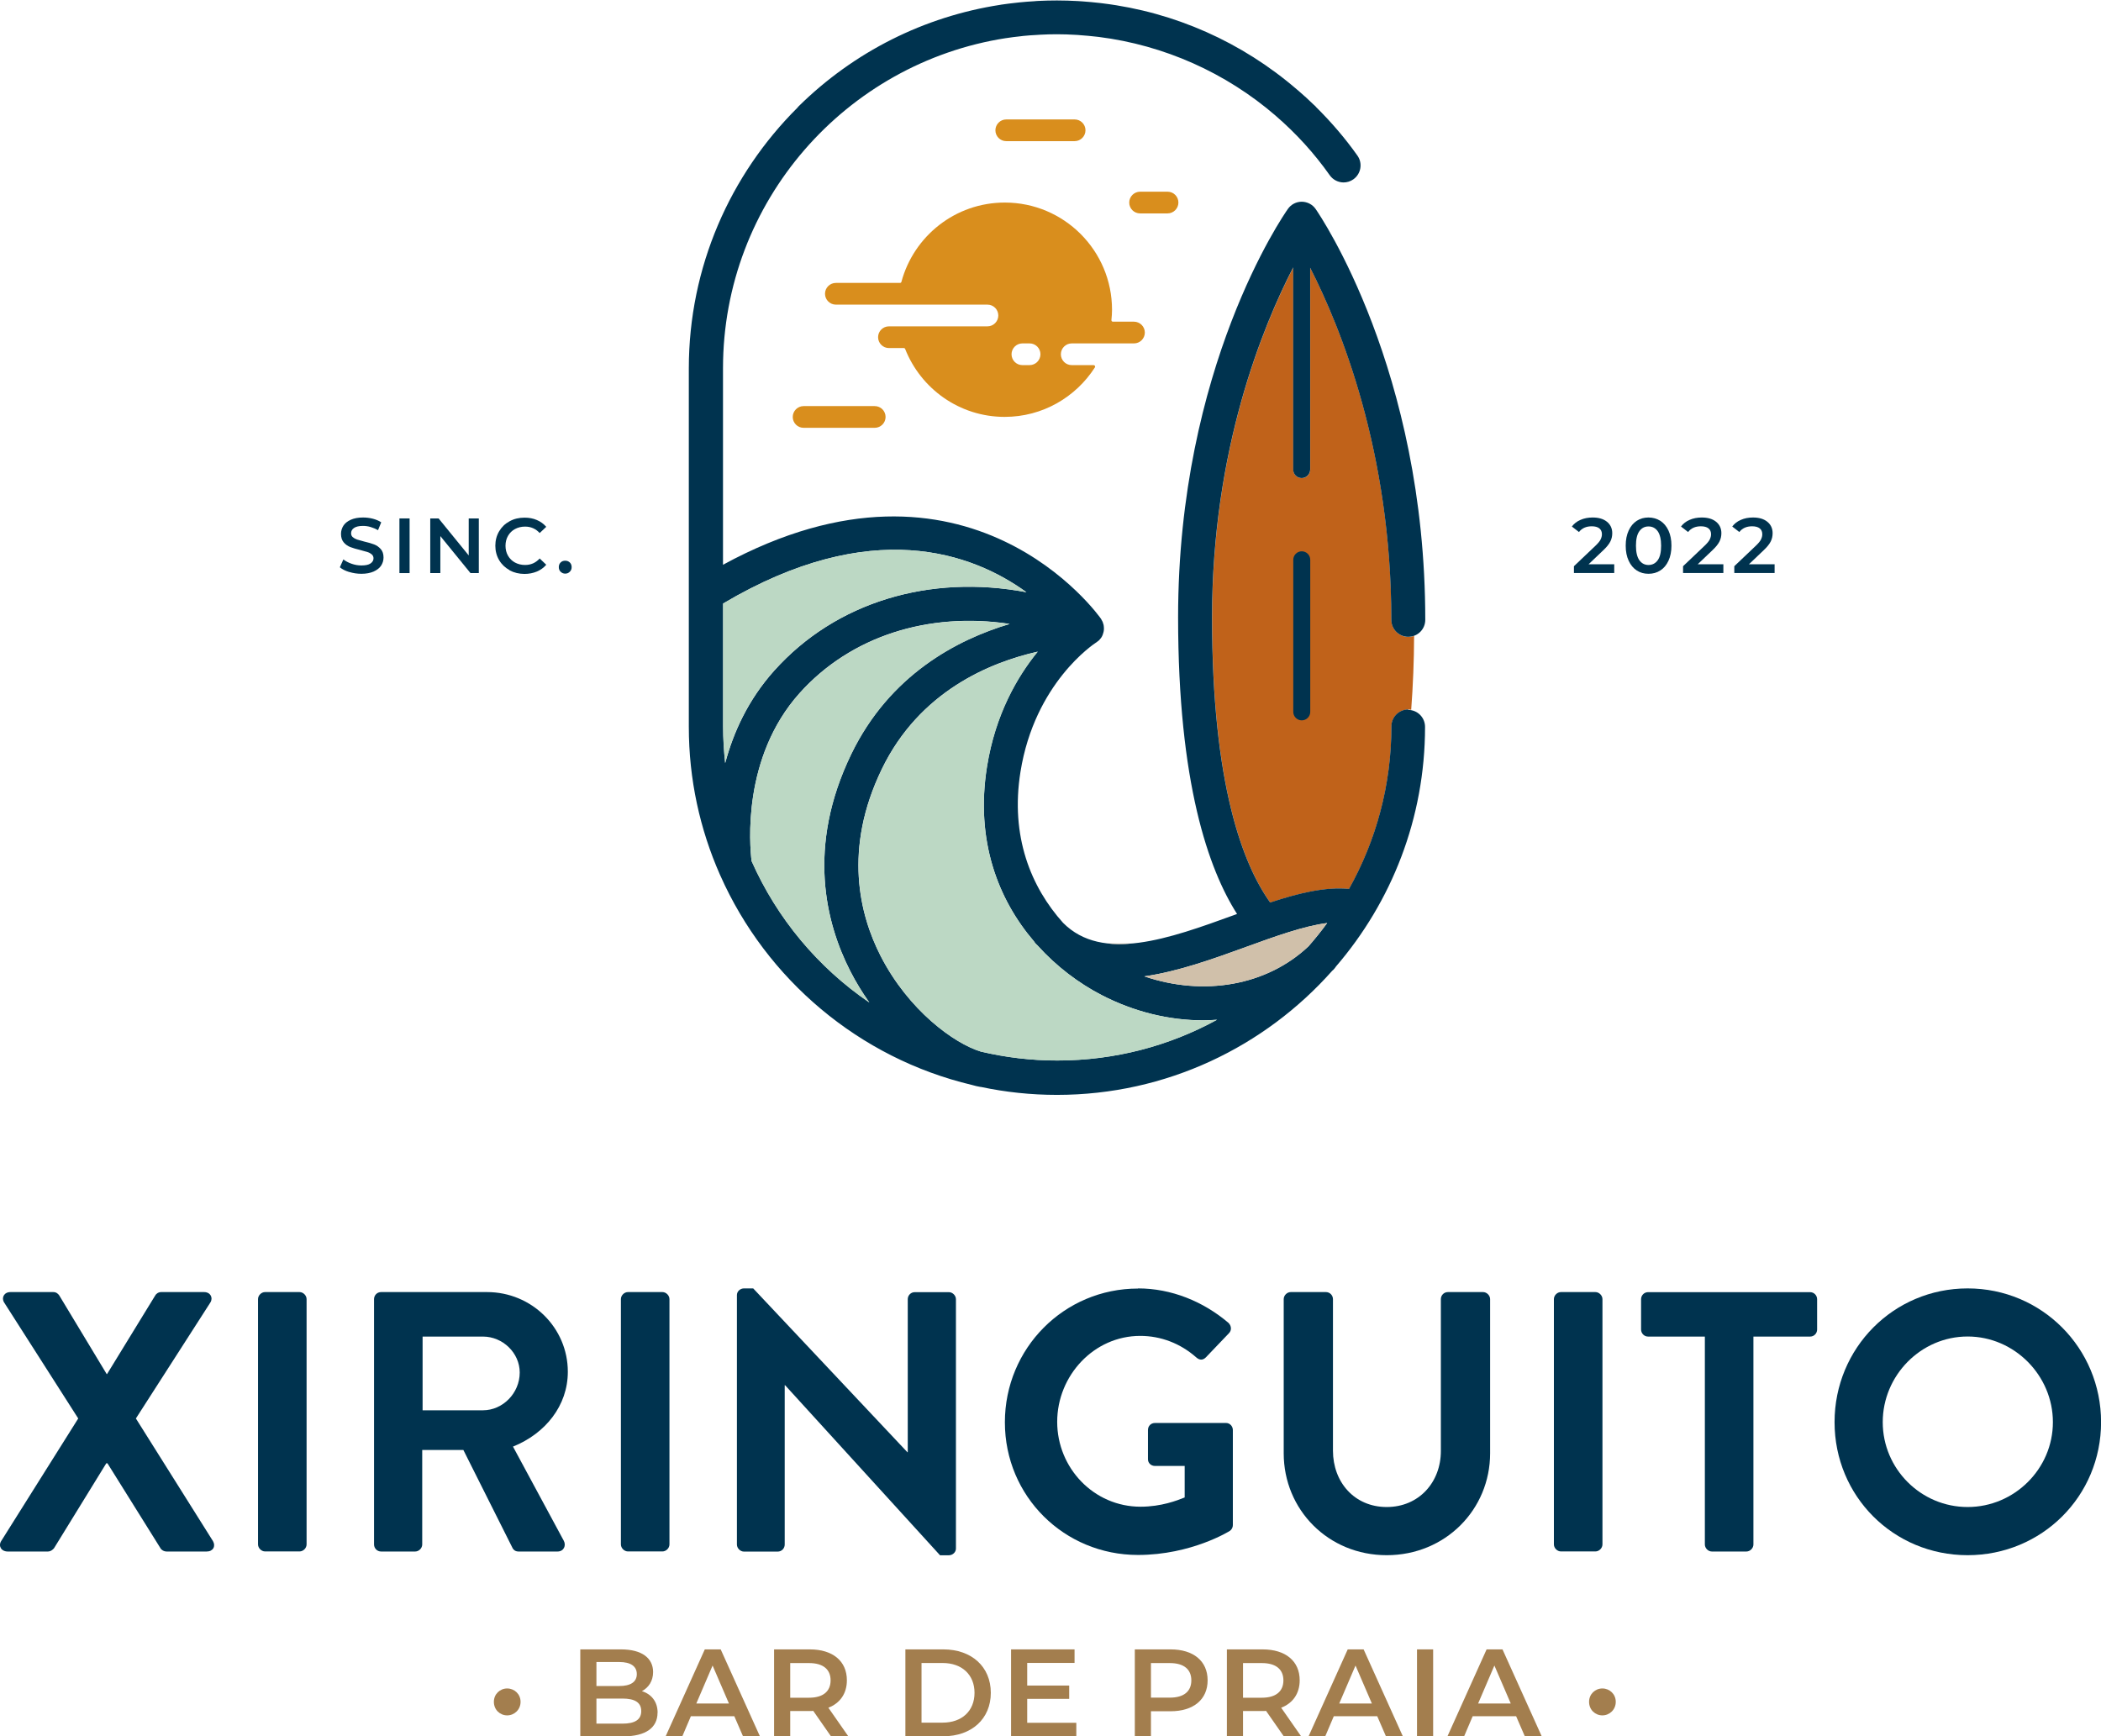 <?xml version="1.0" encoding="UTF-8"?> <svg xmlns="http://www.w3.org/2000/svg" id="Layer_1" data-name="Layer 1" viewBox="0 0 274.73 227.08"><path d="m184.16,83.29c-1.23,0-2.22-.99-2.22-2.22,0-21.96-6.63-38.24-10.61-46.04v26.39c0,.61-.5,1.11-1.11,1.11s-1.11-.5-1.11-1.11v-26.44c-3.98,7.71-10.61,23.82-10.61,45.77s4.08,32.38,7.6,37.29c3.74-1.24,7.25-2.08,10.31-1.78,3.52-6.3,5.54-13.54,5.54-21.25,0-1.23.99-2.22,2.22-2.22.12,0,.24.02.36.04.24-3.19.37-6.46.38-9.66-.23.08-.48.13-.74.13Z" style="fill: #c0621a;"></path><g><g><path d="m211.08,73.82v1.12h-5.27v-.89l2.84-2.7c.32-.31.54-.57.65-.8.11-.23.17-.45.17-.68,0-.33-.11-.59-.34-.77-.22-.18-.56-.27-.99-.27-.73,0-1.29.25-1.67.75l-.93-.72c.28-.37.65-.67,1.13-.87.47-.21,1-.31,1.59-.31.78,0,1.4.18,1.86.55.46.37.7.87.7,1.5,0,.39-.08.75-.25,1.09s-.48.73-.94,1.16l-1.91,1.82h3.37Z" style="fill: #00334f;"></path><path d="m214.03,74.61c-.45-.29-.8-.71-1.06-1.27-.26-.55-.39-1.21-.39-1.98s.13-1.42.39-1.98c.26-.56.61-.98,1.06-1.27.45-.29.96-.43,1.53-.43s1.08.15,1.54.43c.45.29.81.71,1.07,1.27s.39,1.21.39,1.98-.13,1.42-.39,1.98c-.26.56-.61.98-1.07,1.27-.45.29-.96.43-1.54.43s-1.08-.14-1.53-.43Zm2.74-1.35c.3-.42.44-1.05.44-1.89s-.15-1.47-.44-1.89c-.3-.42-.7-.63-1.21-.63s-.9.21-1.2.63c-.3.42-.44,1.05-.44,1.89s.15,1.47.44,1.89c.3.42.7.63,1.2.63s.91-.21,1.21-.63Z" style="fill: #00334f;"></path><path d="m225.35,73.82v1.12h-5.27v-.89l2.84-2.7c.32-.31.54-.57.65-.8.11-.23.17-.45.17-.68,0-.33-.11-.59-.34-.77-.22-.18-.56-.27-.99-.27-.73,0-1.29.25-1.67.75l-.93-.72c.28-.37.65-.67,1.13-.87.47-.21,1-.31,1.59-.31.78,0,1.4.18,1.86.55.46.37.7.87.7,1.5,0,.39-.08.75-.25,1.09s-.48.73-.94,1.16l-1.91,1.82h3.37Z" style="fill: #00334f;"></path><path d="m232.05,73.82v1.12h-5.27v-.89l2.84-2.7c.32-.31.54-.57.65-.8.11-.23.17-.45.17-.68,0-.33-.11-.59-.34-.77-.22-.18-.56-.27-.99-.27-.73,0-1.29.25-1.67.75l-.93-.72c.28-.37.65-.67,1.13-.87.47-.21,1-.31,1.59-.31.78,0,1.4.18,1.86.55.46.37.7.87.7,1.5,0,.39-.08.75-.25,1.09s-.48.73-.94,1.16l-1.91,1.82h3.37Z" style="fill: #00334f;"></path></g><g><path d="m45.66,74.81c-.51-.16-.92-.36-1.22-.62l.46-1.03c.29.23.65.42,1.08.57.43.15.85.22,1.28.22.53,0,.93-.08,1.19-.26s.39-.4.39-.67c0-.2-.07-.37-.22-.51-.15-.13-.33-.24-.56-.31-.22-.07-.53-.16-.92-.26-.54-.13-.99-.26-1.32-.39-.34-.13-.63-.33-.87-.61s-.36-.65-.36-1.12c0-.39.11-.75.32-1.08.21-.32.54-.58.97-.77.43-.19.96-.29,1.59-.29.44,0,.86.05,1.29.16.42.11.79.27,1.09.47l-.42,1.03c-.31-.18-.64-.32-.98-.42-.34-.1-.67-.14-.99-.14-.52,0-.91.09-1.17.27-.26.18-.38.41-.38.7,0,.2.07.37.22.5s.33.23.56.31c.22.07.53.16.92.26.53.12.97.25,1.31.38.34.13.63.34.87.61.24.27.36.64.36,1.1,0,.39-.11.75-.32,1.07s-.54.57-.98.77c-.44.19-.97.29-1.59.29-.55,0-1.08-.08-1.6-.24Z" style="fill: #00334f;"></path><path d="m52.23,67.8h1.33v7.15h-1.33v-7.15Z" style="fill: #00334f;"></path><path d="m62.61,67.8v7.15h-1.09l-3.94-4.84v4.84h-1.32v-7.15h1.09l3.94,4.84v-4.84h1.32Z" style="fill: #00334f;"></path><path d="m66.64,74.57c-.58-.32-1.04-.75-1.37-1.31s-.5-1.19-.5-1.89.17-1.33.5-1.89.79-1,1.37-1.31c.58-.32,1.23-.47,1.96-.47.59,0,1.12.1,1.6.31.48.2.89.5,1.23.89l-.86.81c-.52-.56-1.15-.84-1.91-.84-.49,0-.93.11-1.32.32s-.69.51-.91.89-.33.81-.33,1.3.11.92.33,1.3c.22.38.52.68.91.89s.83.32,1.32.32c.76,0,1.39-.28,1.91-.85l.86.82c-.33.39-.74.68-1.23.89-.49.2-1.02.31-1.61.31-.72,0-1.37-.16-1.96-.47Z" style="fill: #00334f;"></path><path d="m73.31,74.78c-.16-.16-.24-.36-.24-.61s.08-.46.24-.61c.16-.16.36-.23.6-.23s.44.08.6.23c.16.16.24.36.24.61s-.08.45-.25.61c-.16.16-.36.24-.59.24s-.43-.08-.59-.24Z" style="fill: #00334f;"></path></g></g><path d="m184.16,92.78c-1.23,0-2.22.99-2.22,2.22,0,7.71-2.02,14.96-5.54,21.25-3.06-.3-6.57.54-10.31,1.78-3.52-4.91-7.6-15.33-7.6-37.29s6.63-38.06,10.61-45.77v26.44c0,.61.5,1.11,1.11,1.11s1.11-.5,1.11-1.11v-26.39c3.98,7.8,10.61,24.08,10.61,46.04,0,1.23.99,2.22,2.22,2.22s2.22-.99,2.22-2.22c0-32.67-13.74-52.87-14.33-53.72-.41-.6-1.09-.95-1.82-.96h0c-.72,0-1.4.35-1.81.94-.59.83-14.36,20.73-14.36,53.41,0,21.69,3.99,32.98,7.71,38.8-.14.05-.27.1-.41.15-8.45,3.07-17.17,6.21-22.34,1.01-4.18-4.65-6.93-11.3-5.57-19.76,1.86-11.6,9.58-16.7,9.9-16.91,0,0,0,0,0,0,.01,0,.02-.02.04-.02.04-.03.08-.06.11-.09.06-.04.11-.08.17-.13,0,0,.02-.01.03-.02,0,0,.02-.01.02-.02.04-.04.08-.09.12-.14.04-.04.08-.09.11-.13.01-.01.02-.03.03-.04,0,0,0,0,.01-.01.07-.1.13-.21.18-.33,0-.02.02-.03.03-.05,0,0,0,0,0-.01,0,0,0,0,0,0,0,0,0-.02,0-.03.05-.13.09-.25.12-.39.03-.13.04-.26.04-.39,0-.02,0-.03,0-.05,0,0,0,0,0,0h0c0-.15-.02-.3-.04-.44-.01-.06-.04-.12-.06-.19-.02-.07-.04-.15-.07-.22-.03-.07-.07-.14-.11-.2-.03-.06-.06-.12-.09-.17,0,0,0-.01-.01-.02,0,0,0,0,0,0-.17-.25-17.3-24.55-49.43-7.07v-25.7c0-21.81,16.06-39.93,36.98-43.17.03,0,.06,0,.08-.01.62-.1,1.25-.17,1.88-.24.11-.01.22-.03.32-.04.58-.06,1.17-.1,1.76-.13.15,0,.3-.03.45-.03.73-.04,1.47-.06,2.21-.06.83,0,1.65.03,2.48.08.18,0,.36.03.54.04.69.05,1.37.11,2.06.19.12.01.24.03.37.04,8.57,1.08,16.62,4.68,23.11,10.28.03.03.07.06.1.09,2.61,2.26,4.97,4.84,7,7.72.43.61,1.12.94,1.81.94.44,0,.89-.13,1.28-.41,1-.71,1.24-2.1.53-3.1-1.62-2.29-3.44-4.4-5.4-6.34-.03-.03-.05-.07-.08-.1-.05-.05-.1-.09-.15-.14-.02-.02-.05-.05-.08-.07-.65-.63-1.31-1.24-1.99-1.82-.06-.05-.12-.1-.18-.15-7.22-6.23-16.01-10.13-25.41-11.29-.14-.02-.27-.03-.41-.05-.75-.09-1.5-.15-2.26-.21-.2-.01-.4-.03-.6-.04-.9-.05-1.81-.08-2.73-.08-.82,0-1.63.02-2.44.06-.17,0-.35.03-.52.04-.64.04-1.28.08-1.92.15-.12.01-.24.03-.36.04-.69.07-1.38.16-2.07.26-.03,0-.07.01-.1.02-9.93,1.53-19.11,6.11-26.39,13.29-.06.06-.11.13-.16.19-8.75,8.72-14.18,20.78-14.18,34.08v46.87c0,6.86,1.45,13.39,4.06,19.31.02.04.03.09.06.13,6.03,13.59,18.16,23.89,32.9,27.39.38.11.75.2,1.11.26.02,0,.04,0,.06,0,3.21.68,6.54,1.04,9.95,1.04,14.31,0,27.18-6.29,36-16.24.05-.05.1-.09.15-.13.13-.13.24-.28.34-.43,7.25-8.43,11.64-19.37,11.64-31.33,0-1.23-.99-2.22-2.22-2.22Zm-89.6,2.22v-16.07c19.38-11.49,32.59-6.6,39.66-1.48-12.61-2.39-24.93,1.26-32.98,10.26-3.43,3.83-5.35,8.11-6.41,12.09-.17-1.57-.27-3.17-.27-4.79Zm3.72,17.61c-.25-2.04-1.26-13.54,6.26-21.95,6.7-7.48,16.87-10.66,27.48-9.07-6.91,2.06-15.69,6.68-20.7,17.01-5.9,12.16-3.33,22.16-.13,28.41.74,1.45,1.58,2.81,2.48,4.08-6.71-4.58-12.07-10.98-15.39-18.49Zm39.97,26.08c-3.44,0-6.79-.41-10.01-1.17-3.46-1.05-9.45-5.38-13.1-12.52-2.73-5.35-4.92-13.94.18-24.45,4.92-10.14,14.12-13.92,20.37-15.33-2.66,3.25-5.54,8.18-6.63,15.02-1.55,9.7,1.46,17.39,6.14,22.87.06.09.11.17.18.25.09.1.2.19.29.29,2.48,2.76,5.39,4.93,8.33,6.46,4.31,2.24,8.9,3.33,13.35,3.33.6,0,1.2-.04,1.79-.08-6.21,3.4-13.33,5.33-20.9,5.33Zm32.83-14.91c-5.46,5.13-13.68,6.55-21.44,3.91,4.37-.62,8.93-2.26,13.23-3.82,3.9-1.42,7.64-2.77,10.67-3.15-.77,1.06-1.6,2.08-2.46,3.07Z" style="fill: #00334f;"></path><path d="m170.22,94.21c-.61,0-1.11-.5-1.11-1.11v-19.89c0-.61.5-1.11,1.11-1.11s1.11.5,1.11,1.11v19.89c0,.61-.5,1.11-1.11,1.11Z" style="fill: #00334f;"></path><path d="m152.67,27.91h-3.59c-.79,0-1.42-.64-1.42-1.42s.64-1.42,1.42-1.42h3.59c.79,0,1.42.64,1.42,1.42s-.64,1.42-1.42,1.42Z" style="fill: #d98e1d;"></path><path d="m140.52,18.46h-8.94c-.79,0-1.42-.64-1.42-1.42s.64-1.42,1.42-1.42h8.94c.79,0,1.42.64,1.42,1.42s-.64,1.42-1.42,1.42Z" style="fill: #d98e1d;"></path><path d="m114.38,55.95h-9.3c-.79,0-1.42-.64-1.42-1.42s.64-1.42,1.42-1.42h9.3c.79,0,1.42.64,1.42,1.42s-.64,1.42-1.42,1.42Z" style="fill: #d98e1d;"></path><path d="m148.3,42.07h-2.78c-.11,0-.2-.1-.19-.21.05-.45.08-.9.08-1.35,0-7.74-6.28-14.02-14.02-14.02-6.48,0-11.91,4.4-13.52,10.37-.02.08-.09.14-.18.14h-8.39c-.79,0-1.42.64-1.42,1.42s.64,1.42,1.42,1.42h19.82c.79,0,1.42.64,1.42,1.42s-.64,1.42-1.42,1.42h-12.88c-.79,0-1.42.64-1.42,1.42s.64,1.42,1.42,1.42h1.95c.08,0,.15.05.17.12,2.05,5.19,7.09,8.88,13.01,8.88,4.96,0,9.3-2.58,11.8-6.47.08-.13-.01-.3-.17-.3h-2.86c-.79,0-1.42-.64-1.42-1.42s.64-1.42,1.42-1.42h8.14c.79,0,1.42-.64,1.42-1.42s-.64-1.42-1.42-1.42Zm-13.67,5.68h-.94c-.79,0-1.42-.64-1.42-1.42s.64-1.42,1.42-1.42h.94c.79,0,1.42.64,1.42,1.42s-.64,1.42-1.42,1.42Z" style="fill: #d98e1d;"></path><g><path d="m10.23,185.51l-9.69-15.17c-.39-.63,0-1.36.82-1.36h5.62c.39,0,.63.24.77.44l6.2,10.28h.05l6.3-10.28c.1-.19.39-.44.77-.44h5.62c.82,0,1.21.73.82,1.36l-9.74,15.17,10.08,16.04c.39.68,0,1.36-.82,1.36h-5.23c-.39,0-.73-.24-.82-.44l-6.93-11.1h-.15l-6.83,11.1c-.15.19-.44.44-.82.44H1.02c-.87,0-1.26-.73-.87-1.36l10.08-16.04Z" style="fill: #00334f;"></path><path d="m33.74,169.9c0-.49.44-.92.92-.92h4.51c.48,0,.92.44.92.92v32.08c0,.49-.44.92-.92.92h-4.51c-.48,0-.92-.44-.92-.92v-32.08Z" style="fill: #00334f;"></path><path d="m48.91,169.9c0-.49.39-.92.92-.92h13.86c5.82,0,10.56,4.65,10.56,10.42,0,4.46-2.96,8.09-7.17,9.79l6.64,12.31c.34.63,0,1.41-.82,1.41h-5.09c-.44,0-.68-.24-.78-.44l-6.44-12.84h-5.38v12.36c0,.49-.44.92-.92.92h-4.46c-.53,0-.92-.44-.92-.92v-32.08Zm14.25,14.54c2.57,0,4.8-2.23,4.8-4.94,0-2.57-2.23-4.7-4.8-4.7h-7.9v9.64h7.9Z" style="fill: #00334f;"></path><path d="m81.19,169.9c0-.49.44-.92.92-.92h4.51c.48,0,.92.44.92.92v32.08c0,.49-.44.92-.92.92h-4.51c-.48,0-.92-.44-.92-.92v-32.08Z" style="fill: #00334f;"></path><path d="m96.36,169.37c0-.49.44-.87.92-.87h1.21l20.16,21.42h.05v-20.01c0-.49.39-.92.92-.92h4.46c.48,0,.92.44.92.92v32.62c0,.48-.44.87-.92.87h-1.16l-20.26-22.24h-.05v20.84c0,.49-.39.92-.92.92h-4.41c-.48,0-.92-.44-.92-.92v-32.62Z" style="fill: #00334f;"></path><path d="m148.81,168.5c4.36,0,8.53,1.7,11.83,4.51.39.39.44.97.05,1.36l-3.01,3.15c-.39.39-.82.39-1.26,0-2.08-1.84-4.65-2.81-7.32-2.81-6.06,0-10.86,5.19-10.86,11.24s4.8,11.1,10.9,11.1c2.71,0,4.8-.82,5.77-1.21v-4.12h-3.88c-.53,0-.92-.39-.92-.87v-3.83c0-.53.39-.92.92-.92h9.31c.48,0,.87.44.87.92v12.41c0,.39-.19.63-.39.78,0,0-4.99,3.15-12.02,3.15-9.64,0-17.4-7.66-17.4-17.35s7.75-17.49,17.4-17.49Z" style="fill: #00334f;"></path><path d="m167.86,169.9c0-.49.44-.92.92-.92h4.6c.53,0,.92.44.92.92v19.82c0,4.12,2.81,7.37,7.03,7.37s7.08-3.25,7.08-7.32v-19.87c0-.49.39-.92.92-.92h4.6c.48,0,.92.44.92.92v20.16c0,7.37-5.86,13.33-13.52,13.33s-13.47-5.96-13.47-13.33v-20.16Z" style="fill: #00334f;"></path><path d="m203.19,169.9c0-.49.44-.92.92-.92h4.51c.48,0,.92.44.92.92v32.08c0,.49-.44.92-.92.92h-4.51c-.48,0-.92-.44-.92-.92v-32.08Z" style="fill: #00334f;"></path><path d="m222.92,174.8h-7.41c-.53,0-.92-.44-.92-.92v-3.97c0-.49.39-.92.92-.92h21.18c.53,0,.92.44.92.92v3.97c0,.49-.39.92-.92.92h-7.41v27.19c0,.49-.44.92-.92.92h-4.51c-.49,0-.92-.44-.92-.92v-27.19Z" style="fill: #00334f;"></path><path d="m257.29,168.5c9.69,0,17.45,7.8,17.45,17.49s-7.75,17.4-17.45,17.4-17.4-7.71-17.4-17.4,7.71-17.49,17.4-17.49Zm0,28.59c6.11,0,11.15-4.99,11.15-11.1s-5.04-11.2-11.15-11.2-11.1,5.09-11.1,11.2,4.99,11.1,11.1,11.1Z" style="fill: #00334f;"></path></g><g><path d="m64.58,222.57c0-1.02.8-1.75,1.74-1.75s1.75.73,1.75,1.75-.81,1.77-1.75,1.77-1.74-.73-1.74-1.77Z" style="fill: #a37e4e;"></path><path d="m85.98,223.99c0,1.95-1.53,3.09-4.45,3.09h-5.65v-11.37h5.33c2.73,0,4.19,1.15,4.19,2.96,0,1.17-.58,2.03-1.46,2.5,1.22.39,2.05,1.35,2.05,2.83Zm-7.99-6.63v3.14h2.99c1.46,0,2.29-.52,2.29-1.56s-.83-1.58-2.29-1.58h-2.99Zm5.86,6.42c0-1.14-.86-1.64-2.45-1.64h-3.41v3.28h3.41c1.59,0,2.45-.5,2.45-1.64Z" style="fill: #a37e4e;"></path><path d="m96.02,224.45h-5.68l-1.12,2.63h-2.18l5.12-11.37h2.08l5.13,11.37h-2.21l-1.14-2.63Zm-.7-1.66l-2.14-4.97-2.13,4.97h4.27Z" style="fill: #a37e4e;"></path><path d="m108.66,227.08l-2.32-3.33c-.15.02-.29.02-.44.02h-2.57v3.31h-2.11v-11.37h4.68c2.99,0,4.84,1.53,4.84,4.04,0,1.72-.88,2.99-2.42,3.59l2.61,3.74h-2.27Zm-2.86-9.58h-2.47v4.53h2.47c1.85,0,2.81-.85,2.81-2.27s-.96-2.26-2.81-2.26Z" style="fill: #a37e4e;"></path><path d="m118.39,215.71h4.97c3.69,0,6.2,2.27,6.2,5.68s-2.52,5.68-6.2,5.68h-4.97v-11.37Zm4.87,9.58c2.53,0,4.17-1.54,4.17-3.9s-1.64-3.9-4.17-3.9h-2.76v7.8h2.76Z" style="fill: #a37e4e;"></path><path d="m140.74,225.31v1.77h-8.53v-11.37h8.3v1.77h-6.19v2.96h5.49v1.74h-5.49v3.13h6.42Z" style="fill: #a37e4e;"></path><path d="m157.91,219.76c0,2.5-1.85,4.04-4.84,4.04h-2.57v3.28h-2.11v-11.37h4.68c2.99,0,4.84,1.53,4.84,4.04Zm-2.13,0c0-1.43-.96-2.26-2.81-2.26h-2.47v4.52h2.47c1.85,0,2.81-.83,2.81-2.26Z" style="fill: #a37e4e;"></path><path d="m167.87,227.08l-2.32-3.33c-.15.02-.29.02-.44.02h-2.57v3.31h-2.11v-11.37h4.68c2.99,0,4.84,1.53,4.84,4.04,0,1.72-.88,2.99-2.42,3.59l2.61,3.74h-2.27Zm-2.86-9.58h-2.47v4.53h2.47c1.85,0,2.81-.85,2.81-2.27s-.96-2.26-2.81-2.26Z" style="fill: #a37e4e;"></path><path d="m180.09,224.45h-5.68l-1.12,2.63h-2.18l5.12-11.37h2.08l5.13,11.37h-2.21l-1.14-2.63Zm-.7-1.66l-2.14-4.97-2.13,4.97h4.27Z" style="fill: #a37e4e;"></path><path d="m185.29,215.71h2.11v11.37h-2.11v-11.37Z" style="fill: #a37e4e;"></path><path d="m198.25,224.45h-5.68l-1.12,2.63h-2.18l5.12-11.37h2.08l5.13,11.37h-2.21l-1.14-2.63Zm-.7-1.66l-2.14-4.97-2.13,4.97h4.27Z" style="fill: #a37e4e;"></path><path d="m207.79,222.57c0-1.02.8-1.75,1.74-1.75s1.75.73,1.75,1.75-.81,1.77-1.75,1.77-1.74-.73-1.74-1.77Z" style="fill: #a37e4e;"></path></g><g><path d="m144.7,123.38c1.07.13,2.2.12,3.37,0h-3.37Z" style="fill: #d0c0aa;"></path><path d="m162.87,123.87c-4.3,1.56-8.87,3.2-13.23,3.82,7.76,2.64,15.98,1.23,21.44-3.91.86-.98,1.69-2.01,2.46-3.07-3.03.39-6.77,1.74-10.67,3.15Z" style="fill: #d0c0aa;"></path></g><g><path d="m101.23,87.71c8.05-8.99,20.37-12.65,32.98-10.26-7.07-5.12-20.27-10.01-39.66,1.48v16.07c0,1.62.1,3.22.27,4.79,1.06-3.97,2.98-8.26,6.41-12.09Z" style="fill: #bcd8c4;"></path><path d="m128.24,137.53c3.22.76,6.56,1.17,10.01,1.17,7.57,0,14.69-1.93,20.9-5.33-.6.04-1.19.08-1.79.08-4.45,0-9.05-1.1-13.35-3.33-2.94-1.53-5.84-3.7-8.33-6.46-.1-.1-.2-.18-.29-.29-.07-.08-.13-.16-.18-.25-4.69-5.48-7.7-13.17-6.14-22.87,1.1-6.84,3.98-11.77,6.63-15.02-6.25,1.41-15.46,5.19-20.37,15.33-5.1,10.51-2.91,19.1-.18,24.45,3.65,7.14,9.64,11.47,13.1,12.52Z" style="fill: #bcd8c4;"></path><path d="m113.67,131.11c-.9-1.27-1.74-2.63-2.48-4.08-3.19-6.25-5.76-16.25.13-28.41,5.01-10.33,13.78-14.95,20.7-17.01-10.61-1.6-20.78,1.59-27.48,9.07-7.53,8.41-6.51,19.9-6.26,21.95,3.32,7.5,8.68,13.91,15.39,18.49Z" style="fill: #bcd8c4;"></path></g></svg> 